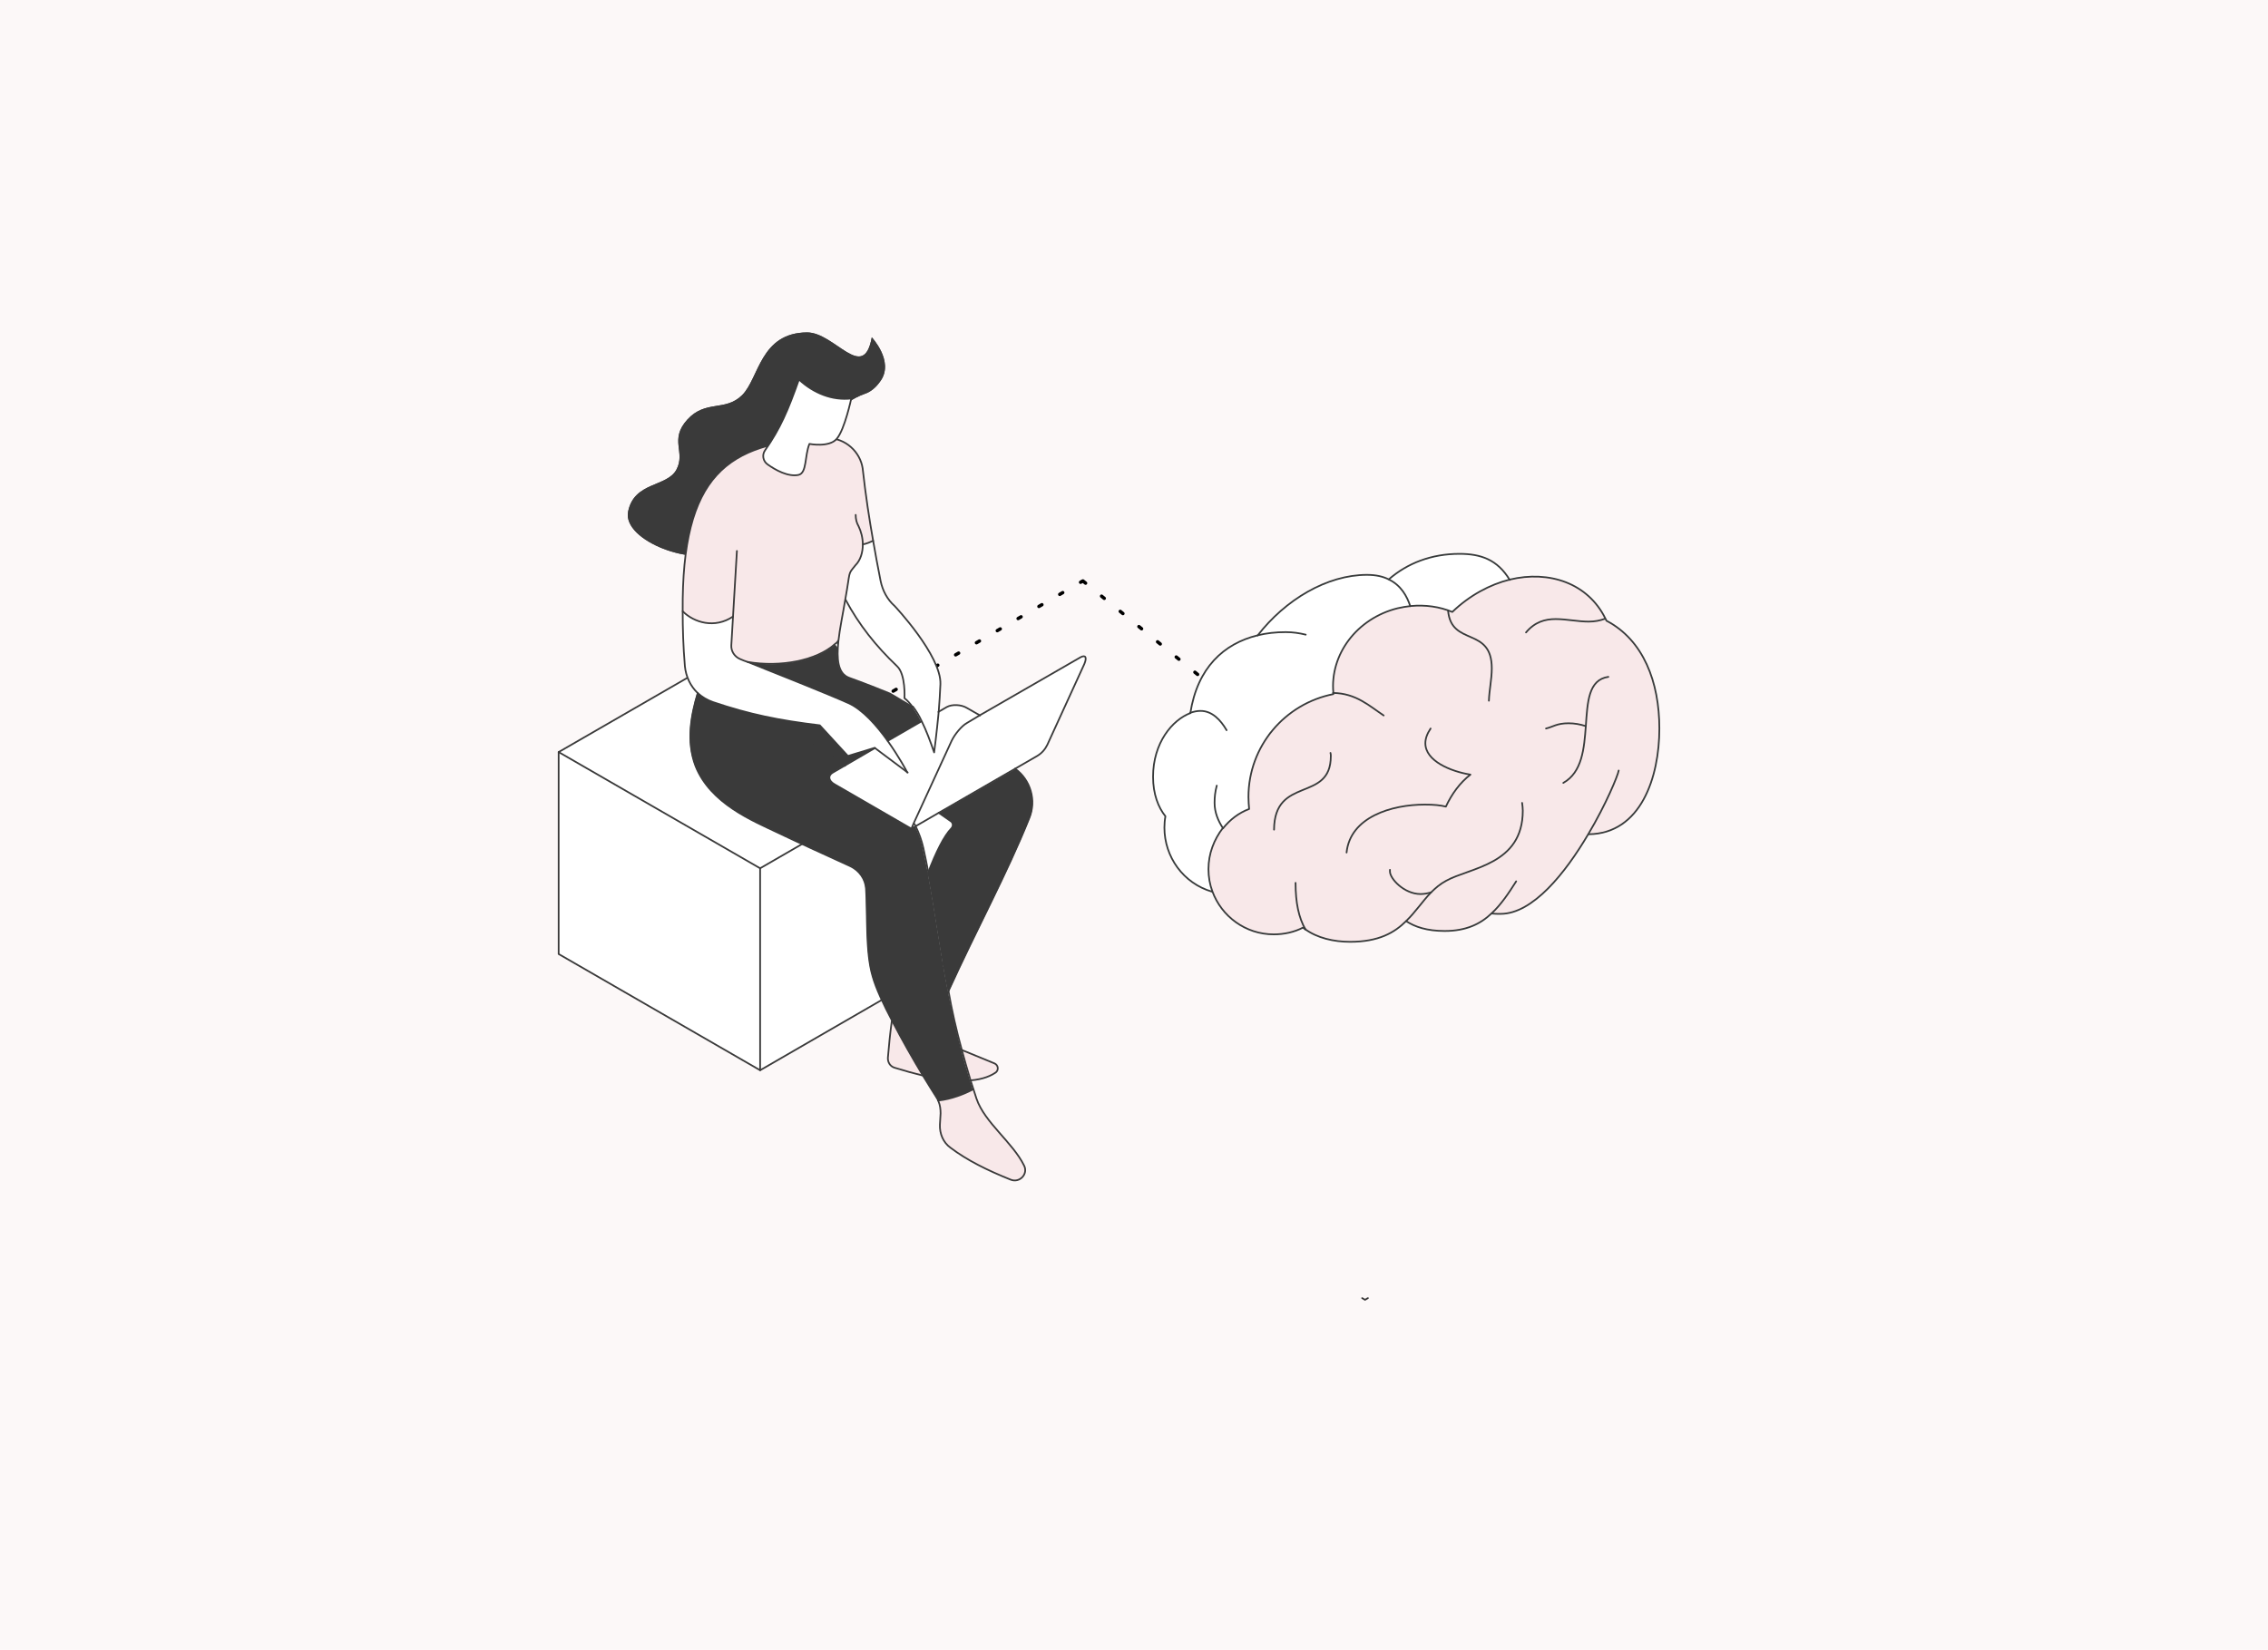 <svg xmlns="http://www.w3.org/2000/svg" xmlns:xlink="http://www.w3.org/1999/xlink" id="Calque_1" x="0px" y="0px" viewBox="0 0 1338.5 973.8" style="enable-background:new 0 0 1338.5 973.8;" xml:space="preserve"><style type="text/css">	.st0{fill:#FCF8F8;}	.st1{fill:none;stroke:#3A3A3A;stroke-linecap:round;stroke-linejoin:round;}	.st2{fill:none;stroke:#3A3A3A;stroke-linecap:round;stroke-linejoin:round;stroke-dasharray:2.03,12.182;}	.st3{fill:#D7DCE0;}	.st4{fill:#FFFFFF;}	.st5{fill:#3A3A3A;}	.st6{fill:none;stroke:#3A3A3A;stroke-linecap:round;stroke-linejoin:round;stroke-miterlimit:10;}	.st7{fill:#F8E8E9;}	.st8{fill:#262C2A;}	.st9{fill:none;stroke:#3A3A3A;stroke-width:3;stroke-linecap:round;stroke-linejoin:round;stroke-miterlimit:10;}	.st10{fill:none;stroke:#000000;stroke-width:2;stroke-linecap:round;stroke-linejoin:round;stroke-dasharray:2.03,12.182;}	.st11{fill:none;stroke:#373A3A;stroke-linecap:round;stroke-linejoin:round;stroke-miterlimit:10;}</style><rect x="-70.8" y="-23" class="st0" width="1448.2" height="1027.4"></rect><polyline class="st1" points="803.9,766.2 805.6,767.2 807.3,766.2 "></polyline><line class="st2" x1="2486.5" y1="293.8" x2="2591.8" y2="232.5"></line><g id="XMLID_73_">	<g>		<path class="st0" d="M2645.3,162.1v69c0,1.4-0.9,2.8-2.6,3.8l-27.9,16.1c-3.9,2.2-10.6,1.9-15.1-0.6l-33.5-19.3   c-2.4-1.4-3.7-3.2-3.7-4.9v-69c0,1.7,1.3,3.5,3.7,4.9l33.6,19.4c4.5,2.6,11.2,2.9,15.1,0.6l27.9-16.1   C2644.5,164.9,2645.3,163.6,2645.3,162.1z M2636.9,212v-26.2c0-1.6-1-2.4-2.2-1.7l-8.8,5.1c-1.2,0.7-2.2,2.6-2.2,4.3v26.2   c0,1.6,1,2.4,2.2,1.7l8.8-5.1C2635.9,215.6,2636.9,213.7,2636.9,212z M2599,200c0-2-1.2-4.2-2.6-5.1l-23.4-13.4   c-0.4-0.2-0.7-0.3-1.1-0.3c-0.9,0-1.6,0.9-1.6,2.3c0,2,1.2,4.2,2.7,5.1l23.3,13.5c0.4,0.2,0.7,0.3,1,0.3   C2598.3,202.4,2599,201.5,2599,200z M2599,213.3c0-2-1.2-4.2-2.6-5.1l-23.4-13.4c-0.4-0.2-0.7-0.3-1.1-0.3c-0.9,0-1.6,0.9-1.6,2.3   c0,2,1.2,4.2,2.7,5.1l23.3,13.5c0.4,0.2,0.7,0.3,1.1,0.3C2598.3,215.7,2599,214.8,2599,213.3z M2599,226.6c0-2-1.2-4.2-2.6-5.1   l-23.4-13.4c-0.4-0.2-0.7-0.3-1.1-0.3c-0.9,0-1.6,0.9-1.6,2.3c0,2,1.2,4.2,2.7,5.1l23.3,13.5c0.4,0.2,0.7,0.3,1,0.3   C2598.3,228.9,2599,228.1,2599,226.6z"></path>		<path class="st0" d="M2645.3,162.1c0,1.4-0.9,2.8-2.6,3.8l-27.9,16.2c-3.9,2.2-10.6,1.9-15.1-0.6l-33.5-19.4   c-2.4-1.4-3.7-3.2-3.7-4.9c0-1.4,0.9-2.8,2.6-3.8l27.9-16.1c3.9-2.2,10.6-1.9,15.1,0.6l33.6,19.4   C2644.1,158.6,2645.3,160.4,2645.3,162.1z M2621.5,163.1c1.2-0.7,1-1.8-0.3-2.6l-18.9-10.9c-1.3-0.8-3.3-0.9-4.5-0.2l-11.6,6.7   c-1.2,0.7-1,1.8,0.3,2.6l18.9,10.9c1.3,0.8,3.3,0.9,4.5,0.2L2621.5,163.1z"></path>		<path class="st3" d="M2636.9,185.9v26.2c0,1.6-1,3.6-2.2,4.3l-8.8,5.1c-1.2,0.7-2.2,0-2.2-1.7v-26.2c0-1.6,1-3.6,2.2-4.3l8.8-5.1   C2635.9,183.5,2636.9,184.2,2636.9,185.9z M2630.2,198c1.5-0.9,2.7-3,2.7-4.7s-1.2-2.4-2.7-1.6c-1.5,0.9-2.7,3-2.7,4.7   S2628.8,198.9,2630.2,198z"></path>		<path class="st4" d="M2633,193.3c0,1.7-1.2,3.8-2.7,4.7s-2.7,0.2-2.7-1.6c0-1.7,1.2-3.8,2.7-4.7   C2631.7,190.9,2633,191.6,2633,193.3z"></path>		<path class="st5" d="M2621.2,160.5c1.3,0.8,1.5,1.9,0.3,2.6l-11.6,6.7c-1.2,0.7-3.2,0.6-4.5-0.2l-18.9-10.9   c-1.3-0.8-1.5-1.9-0.3-2.6l11.6-6.7c1.2-0.7,3.2-0.6,4.5,0.2L2621.2,160.5z"></path>		<path class="st3" d="M2596.3,195c1.5,0.8,2.6,3.1,2.6,5.1c0,1.5-0.7,2.3-1.6,2.3c-0.3,0-0.7-0.1-1-0.3l-23.3-13.5   c-1.5-0.8-2.7-3.1-2.7-5.1c0-1.5,0.7-2.3,1.6-2.3c0.3,0,0.7,0.1,1.1,0.3L2596.3,195z"></path>		<path class="st3" d="M2596.3,208.3c1.5,0.8,2.6,3.1,2.6,5.1c0,1.5-0.7,2.3-1.6,2.3c-0.3,0-0.7-0.1-1.1-0.3l-23.2-13.5   c-1.5-0.8-2.7-3.1-2.7-5.1c0-1.5,0.7-2.3,1.6-2.3c0.3,0,0.7,0.1,1.1,0.3L2596.3,208.3z"></path>		<path class="st3" d="M2596.3,221.6c1.5,0.8,2.6,3.1,2.6,5.1c0,1.5-0.7,2.3-1.6,2.3c-0.3,0-0.7-0.1-1-0.3l-23.3-13.5   c-1.5-0.8-2.7-3.1-2.7-5.1c0-1.5,0.7-2.3,1.6-2.3c0.3,0,0.7,0.1,1.1,0.3L2596.3,221.6z"></path>	</g>	<g>		<path class="st6" d="M2645.3,162.1c0,1.4-0.9,2.8-2.6,3.8l-27.9,16.2c-3.9,2.2-10.6,1.9-15.1-0.6l-33.5-19.4   c-2.4-1.4-3.7-3.2-3.7-4.9c0-1.4,0.9-2.8,2.6-3.8l27.9-16.1c3.9-2.2,10.6-1.9,15.1,0.6l33.6,19.4   C2644.1,158.6,2645.3,160.4,2645.3,162.1z"></path>		<path class="st6" d="M2621.5,163.1l-11.6,6.7c-1.2,0.7-3.2,0.6-4.5-0.2l-18.9-10.9c-1.3-0.8-1.5-1.9-0.3-2.6l11.6-6.7   c1.2-0.7,3.2-0.6,4.5,0.2l18.9,10.9C2622.6,161.3,2622.7,162.5,2621.5,163.1z"></path>		<path class="st6" d="M2645.3,162.1v69c0,1.4-0.9,2.8-2.6,3.8l-27.9,16.1c-3.9,2.2-10.6,1.9-15.1-0.6l-33.5-19.3   c-2.4-1.4-3.7-3.2-3.7-4.9v-69"></path>		<path class="st6" d="M2596.3,202.1l-23.3-13.5c-1.5-0.8-2.7-3.1-2.7-5.1c0-1.5,0.7-2.3,1.6-2.3c0.3,0,0.7,0.1,1.1,0.3l23.3,13.5   c1.5,0.8,2.6,3.1,2.6,5.1c0,1.5-0.7,2.3-1.6,2.3C2597,202.4,2596.7,202.3,2596.3,202.1z"></path>		<path class="st6" d="M2596.3,215.3l-23.3-13.4c-1.5-0.8-2.7-3.1-2.7-5.1c0-1.5,0.7-2.3,1.6-2.3c0.3,0,0.7,0.1,1.1,0.3l23.3,13.5   c1.5,0.8,2.6,3.1,2.6,5.1c0,1.5-0.7,2.3-1.6,2.3C2597,215.7,2596.7,215.6,2596.3,215.3z"></path>		<path class="st6" d="M2596.3,228.6l-23.3-13.4c-1.5-0.8-2.7-3.1-2.7-5.1c0-1.5,0.7-2.3,1.6-2.3c0.3,0,0.7,0.1,1.1,0.3l23.3,13.5   c1.5,0.8,2.6,3.1,2.6,5.1c0,1.5-0.7,2.3-1.6,2.3C2597,228.9,2596.7,228.8,2596.3,228.6z"></path>		<path class="st6" d="M2634.6,216.3l-8.8,5.1c-1.2,0.7-2.2,0-2.2-1.7v-26.2c0-1.6,1-3.6,2.2-4.3l8.8-5.1c1.2-0.7,2.2,0,2.2,1.7V212   C2636.9,213.7,2635.9,215.6,2634.6,216.3z"></path>		<path class="st6" d="M2633,193.3c0-1.7-1.2-2.4-2.7-1.6c-1.5,0.9-2.7,3-2.7,4.7s1.2,2.4,2.7,1.6C2631.7,197.1,2633,195,2633,193.3   z"></path>	</g></g><g>	<path class="st5" d="M2603.8,291v8.7c0,0.3-0.2,0.6-0.6,0.8L2442,393.6c-0.8,0.5-2.3,0.4-3.2-0.1L2334,333  c-0.5-0.3-0.8-0.7-0.8-1.1v-8.7c0,0.4,0.3,0.8,0.8,1.1l104.8,60.5c1,0.6,2.4,0.6,3.2,0.1l161.3-93.1  C2603.6,291.6,2603.8,291.3,2603.8,291z"></path>	<path class="st4" d="M2603,289.9c0.5,0.3,0.8,0.7,0.8,1.1c0,0.3-0.2,0.6-0.6,0.8L2442,384.9c-0.8,0.5-2.3,0.4-3.2-0.1L2334,324.3  c-0.5-0.3-0.8-0.7-0.8-1.1c0-0.3,0.2-0.6,0.6-0.8l0.4-0.2c0.1,0,0.1-0.1,0.2-0.1l160.6-92.8c0.8-0.5,2.3-0.4,3.2,0.1L2603,289.9z   M2550,280.5c0.7-0.4,0.6-1.1-0.2-1.6l-7.4-4.3c-0.8-0.5-2-0.5-2.7-0.1l-24.6,14.2c-0.7,0.4-0.6,1.1,0.2,1.6l7.4,4.3  c0.8,0.5,2,0.5,2.7,0.1L2550,280.5z M2528.9,268.3c0.7-0.4,0.6-1.1-0.2-1.6l-7.4-4.3c-0.8-0.5-2-0.5-2.7-0.1l-7.8,4.5  c-0.7,0.4-0.6,1.1,0.2,1.6l7.4,4.3c0.8,0.5,2,0.5,2.7,0.1L2528.9,268.3z M2516.3,300c0.7-0.4,0.6-1.1-0.2-1.6l-7.4-4.3  c-0.8-0.5-2-0.5-2.7-0.1l-7.8,4.5c-0.7,0.4-0.6,1.1,0.2,1.6l7.4,4.3c0.8,0.5,2,0.5,2.7,0.1L2516.3,300z M2512.1,278.1  c0.7-0.4,0.6-1.1-0.2-1.6l-7.4-4.3c-0.8-0.5-2-0.5-2.7-0.1l-7.8,4.5c-0.7,0.4-0.6,1.1,0.2,1.6l7.4,4.3c0.8,0.5,2,0.5,2.7,0.1  L2512.1,278.1z M2507.9,256.2c0.7-0.4,0.6-1.1-0.2-1.6l-7.4-4.3c-0.8-0.5-2-0.5-2.7-0.1l-7.8,4.5c-0.7,0.4-0.6,1.1,0.2,1.6l7.4,4.3  c0.8,0.5,2,0.5,2.7,0.1L2507.9,256.2z M2499.4,309.7c0.7-0.4,0.6-1.1-0.2-1.6l-7.4-4.3c-0.8-0.5-2-0.5-2.7-0.1l-7.8,4.5  c-0.7,0.4-0.6,1.1,0.2,1.6l7.4,4.3c0.8,0.5,2,0.5,2.7,0.1L2499.4,309.7z M2495.2,287.8c0.7-0.4,0.6-1.1-0.2-1.6l-7.4-4.3  c-0.8-0.5-2-0.5-2.7-0.1l-7.8,4.5c-0.7,0.4-0.6,1.1,0.2,1.6l7.4,4.3c0.8,0.5,2,0.5,2.7,0.1L2495.2,287.8z M2491,265.9  c0.7-0.4,0.6-1.1-0.2-1.6l-7.4-4.3c-0.8-0.5-2-0.5-2.7-0.1l-7.8,4.5c-0.7,0.4-0.6,1.1,0.2,1.6l7.4,4.3c0.8,0.5,2,0.5,2.7,0.1  L2491,265.9z M2482.6,319.4c0.7-0.4,0.6-1.1-0.2-1.6l-7.4-4.3c-0.8-0.5-2-0.5-2.7-0.1l-7.8,4.5c-0.7,0.4-0.6,1.1,0.2,1.6l7.4,4.3  c0.8,0.5,2,0.5,2.7,0.1L2482.6,319.4z M2478.4,297.5c0.7-0.4,0.6-1.1-0.2-1.6l-7.4-4.3c-0.8-0.5-2-0.5-2.7-0.1l-7.8,4.5  c-0.7,0.4-0.6,1.1,0.2,1.6l7.4,4.3c0.8,0.5,2,0.5,2.7,0.1L2478.4,297.5z M2474.2,275.7c0.7-0.4,0.6-1.1-0.2-1.6l-7.4-4.3  c-0.8-0.5-2-0.5-2.7-0.1l-7.8,4.5c-0.7,0.4-0.6,1.1,0.2,1.6l7.4,4.3c0.8,0.5,2,0.5,2.7,0.1L2474.2,275.7z M2465.7,329.2  c0.7-0.4,0.6-1.1-0.2-1.6l-7.4-4.3c-0.8-0.5-2-0.5-2.7-0.1l-7.8,4.5c-0.7,0.4-0.6,1.1,0.2,1.6l7.4,4.3c0.8,0.5,2,0.5,2.7,0.1  L2465.7,329.2z M2461.5,307.3c0.7-0.4,0.6-1.1-0.2-1.6l-7.4-4.3c-0.8-0.5-2-0.5-2.7-0.1l-7.8,4.5c-0.7,0.4-0.6,1.1,0.2,1.6l7.4,4.3  c0.8,0.5,2,0.5,2.7,0.1L2461.5,307.3z M2457.3,285.4c0.7-0.4,0.6-1.1-0.2-1.6l-7.4-4.3c-0.8-0.5-2-0.5-2.7-0.1l-7.8,4.5  c-0.7,0.4-0.6,1.1,0.2,1.6l7.4,4.3c0.8,0.5,2,0.5,2.7,0.1L2457.3,285.4z M2448.7,339c0.7-0.4,0.6-1.1-0.2-1.6l-7.4-4.3  c-0.8-0.5-2-0.5-2.7-0.1l-24.5,14.2c-0.7,0.4-0.6,1.1,0.2,1.6l7.4,4.3c0.8,0.5,2,0.5,2.7,0.1L2448.7,339z M2444.6,317  c0.7-0.4,0.6-1.1-0.2-1.6l-7.4-4.3c-0.8-0.5-2-0.5-2.7-0.1l-7.8,4.5c-0.7,0.4-0.6,1.1,0.2,1.6l7.4,4.3c0.8,0.5,2,0.5,2.7,0.1  L2444.6,317z M2440.4,295.1c0.7-0.4,0.6-1.1-0.2-1.6l-7.4-4.3c-0.8-0.5-2-0.5-2.7-0.1l-7.8,4.5c-0.7,0.4-0.6,1.1,0.2,1.6l7.4,4.3  c0.8,0.5,2,0.5,2.7,0.1L2440.4,295.1z M2427.8,326.7c0.7-0.4,0.6-1.1-0.2-1.6l-7.4-4.3c-0.8-0.5-2-0.5-2.7-0.1l-7.8,4.5  c-0.7,0.4-0.6,1.1,0.2,1.6l7.4,4.3c0.8,0.5,2,0.5,2.7,0.1L2427.8,326.7z M2423.6,304.9c0.7-0.4,0.6-1.1-0.2-1.6l-7.4-4.3  c-0.8-0.5-2-0.5-2.7-0.1l-7.8,4.5c-0.7,0.4-0.6,1.1,0.2,1.6l7.4,4.3c0.8,0.5,2,0.5,2.7,0.1L2423.6,304.9z M2410.9,336.5  c0.7-0.4,0.6-1.1-0.2-1.6l-7.4-4.3c-0.8-0.5-2-0.5-2.7-0.1l-7.8,4.5c-0.7,0.4-0.6,1.1,0.2,1.6l7.4,4.3c0.8,0.5,2,0.5,2.7,0.1  L2410.9,336.5z M2406.7,314.6c0.7-0.4,0.6-1.1-0.2-1.6l-7.4-4.3c-0.8-0.5-2-0.5-2.7-0.1l-7.8,4.5c-0.7,0.4-0.6,1.1,0.2,1.6l7.4,4.3  c0.8,0.5,2,0.5,2.7,0.1L2406.7,314.6z M2389.9,324.3c0.7-0.4,0.6-1.1-0.2-1.6l-7.4-4.3c-0.8-0.5-2-0.5-2.7-0.1l-7.8,4.5  c-0.7,0.4-0.6,1.1,0.2,1.6l7.4,4.3c0.8,0.5,2,0.5,2.7,0.1L2389.9,324.3z"></path>	<path class="st5" d="M2549.8,278.9c0.8,0.5,0.9,1.2,0.2,1.6l-24.6,14.2c-0.7,0.4-1.9,0.3-2.7-0.1l-7.4-4.3  c-0.8-0.5-0.9-1.2-0.2-1.6l24.6-14.2c0.7-0.4,1.9-0.4,2.7,0.1L2549.8,278.9z"></path>	<path class="st4" d="M2528.8,266.8c0.8,0.5,0.9,1.2,0.2,1.6l-7.8,4.5c-0.7,0.4-1.9,0.4-2.7-0.1l-7.4-4.3c-0.8-0.5-0.9-1.2-0.2-1.6  l7.8-4.5c0.7-0.4,1.9-0.4,2.7,0.1L2528.8,266.8z"></path>	<path class="st4" d="M2516.1,298.4c0.8,0.5,0.9,1.2,0.2,1.6l-7.8,4.5c-0.7,0.4-1.9,0.4-2.7-0.1l-7.4-4.3c-0.8-0.5-0.9-1.2-0.2-1.6  l7.8-4.5c0.7-0.4,1.9-0.4,2.7,0.1L2516.1,298.4z"></path>	<path class="st4" d="M2511.9,276.5c0.8,0.5,0.9,1.2,0.2,1.6l-7.8,4.5c-0.7,0.4-1.9,0.4-2.7-0.1l-7.4-4.3c-0.8-0.5-0.9-1.2-0.2-1.6  l7.8-4.5c0.7-0.4,1.9-0.4,2.7,0.1L2511.9,276.5z"></path>	<path class="st4" d="M2507.7,254.6c0.8,0.5,0.9,1.2,0.2,1.6l-7.8,4.5c-0.7,0.4-1.9,0.4-2.7-0.1l-7.4-4.3c-0.8-0.5-0.9-1.2-0.2-1.6  l7.8-4.5c0.7-0.4,1.9-0.4,2.7,0.1L2507.7,254.6z"></path>	<path class="st4" d="M2499.2,308.1c0.8,0.5,0.9,1.2,0.2,1.6l-7.8,4.5c-0.7,0.4-1.9,0.3-2.7-0.1l-7.4-4.3c-0.8-0.5-0.9-1.2-0.2-1.6  l7.8-4.5c0.7-0.4,1.9-0.4,2.7,0.1L2499.2,308.1z"></path>	<path class="st4" d="M2337.8,277.2c6.4,0,11.5,7.2,17.4,7.2c19.2,0,10.2-47.5,29.1-47.5c8.5,0,12.3,12.4,20.5,12.4  c6.9,0,5.9-11.8,13.4-11.8c2.6,0,5.4,1.4,8.6,1.4c22.1,0,11.5-49.9,29-49.9c5.8,0,11.6,7.2,17.3,7.2c9.4,0,8.6-10,14.1-21.2  l-11-59.1c-0.2-0.9-1-1.2-1.8-0.7L2313,208.3c-0.8,0.5-1.4,1.6-1.2,2.4l14.3,76.8C2329.4,281.6,2333.3,277.2,2337.8,277.2z"></path>	<path class="st0" d="M2496.8,226.5l-9.6-51.5c-5.5,11.2-4.7,21.2-14.1,21.2c-5.7,0-11.5-7.2-17.3-7.2c-17.5,0-6.9,49.9-29,49.9  c-3.2,0-6-1.4-8.6-1.4c-7.4,0-6.5,11.8-13.4,11.8c-8.2,0-12-12.4-20.5-12.4c-18.9,0-9.9,47.5-29.1,47.5c-5.9,0-11-7.2-17.4-7.2  c-4.5,0-8.4,4.3-11.7,10.3l6.3,33.8c0.2,0.8,0.8,1.1,1.6,0.8c0.1,0,0.1-0.1,0.2-0.1l161.3-93.1  C2496.4,228.4,2496.9,227.3,2496.8,226.5z"></path>	<path class="st4" d="M2495,286.2c0.8,0.5,0.9,1.2,0.2,1.6l-7.8,4.5c-0.7,0.4-1.9,0.4-2.7-0.1l-7.4-4.3c-0.8-0.5-0.9-1.2-0.2-1.6  l7.8-4.5c0.7-0.4,1.9-0.4,2.7,0.1L2495,286.2z"></path>	<path class="st4" d="M2490.8,264.4c0.8,0.5,0.9,1.2,0.2,1.6l-7.8,4.5c-0.7,0.4-1.9,0.4-2.7-0.1l-7.4-4.3c-0.8-0.5-0.9-1.2-0.2-1.6  l7.8-4.5c0.7-0.4,1.9-0.4,2.7,0.1L2490.8,264.4z"></path>	<path class="st4" d="M2482.4,317.9c0.8,0.5,0.9,1.2,0.2,1.6l-7.8,4.5c-0.7,0.4-1.9,0.4-2.7-0.1l-7.4-4.3c-0.8-0.5-0.9-1.2-0.2-1.6  l7.8-4.5c0.7-0.4,1.9-0.4,2.7,0.1L2482.4,317.9z"></path>	<path class="st4" d="M2478.2,296c0.8,0.5,0.9,1.2,0.2,1.6l-7.8,4.5c-0.7,0.4-1.9,0.4-2.7-0.1l-7.4-4.3c-0.8-0.5-0.9-1.2-0.2-1.6  l7.8-4.5c0.7-0.4,1.9-0.3,2.7,0.1L2478.2,296z"></path>	<path class="st4" d="M2474,274.1c0.8,0.5,0.9,1.2,0.2,1.6l-7.8,4.5c-0.7,0.4-1.9,0.4-2.7-0.1l-7.4-4.3c-0.8-0.5-0.9-1.2-0.2-1.6  l7.8-4.5c0.7-0.4,1.9-0.4,2.7,0.1L2474,274.1z"></path>	<path class="st4" d="M2465.5,327.6c0.8,0.5,0.9,1.2,0.2,1.6l-7.8,4.5c-0.7,0.4-1.9,0.3-2.7-0.1l-7.4-4.3c-0.8-0.5-0.9-1.2-0.2-1.6  l7.8-4.5c0.7-0.4,1.9-0.4,2.7,0.1L2465.5,327.6z"></path>	<path class="st4" d="M2461.3,305.7c0.8,0.5,0.9,1.2,0.2,1.6l-7.8,4.5c-0.7,0.4-1.9,0.4-2.7-0.1l-7.4-4.3c-0.8-0.5-0.9-1.2-0.2-1.6  l7.8-4.5c0.7-0.4,1.9-0.4,2.7,0.1L2461.3,305.7z"></path>	<path class="st4" d="M2457.1,283.8c0.8,0.5,0.9,1.2,0.2,1.6l-7.8,4.5c-0.7,0.4-1.9,0.4-2.7-0.1l-7.4-4.3c-0.8-0.5-0.9-1.2-0.2-1.6  l7.8-4.5c0.7-0.4,1.9-0.4,2.7,0.1L2457.1,283.8z"></path>	<path class="st5" d="M2448.5,337.4c0.8,0.5,0.9,1.2,0.2,1.6l-24.5,14.1c-0.7,0.4-1.9,0.4-2.7-0.1l-7.4-4.3  c-0.8-0.5-0.9-1.2-0.2-1.6l24.5-14.2c0.7-0.4,1.9-0.3,2.7,0.1L2448.5,337.4z"></path>	<path class="st4" d="M2444.4,315.5c0.8,0.5,0.9,1.2,0.2,1.6l-7.8,4.5c-0.7,0.4-1.9,0.4-2.7-0.1l-7.4-4.3c-0.8-0.5-0.9-1.2-0.2-1.6  l7.8-4.5c0.7-0.4,1.9-0.3,2.7,0.1L2444.4,315.5z"></path>	<path class="st4" d="M2440.3,293.6c0.8,0.5,0.9,1.2,0.2,1.6l-7.8,4.5c-0.7,0.4-1.9,0.4-2.7-0.1l-7.4-4.3c-0.8-0.5-0.9-1.2-0.2-1.6  l7.8-4.5c0.7-0.4,1.9-0.4,2.7,0.1L2440.3,293.6z"></path>	<path class="st4" d="M2427.6,325.2c0.8,0.5,0.9,1.2,0.2,1.6l-7.8,4.5c-0.7,0.4-1.9,0.3-2.7-0.1l-7.4-4.3c-0.8-0.5-0.9-1.2-0.2-1.6  l7.8-4.5c0.7-0.4,1.9-0.4,2.7,0.1L2427.6,325.2z"></path>	<path class="st4" d="M2423.4,303.3c0.8,0.5,0.9,1.2,0.2,1.6l-7.8,4.5c-0.7,0.4-1.9,0.4-2.7-0.1l-7.4-4.3c-0.8-0.5-0.9-1.2-0.2-1.6  l7.8-4.5c0.7-0.4,1.9-0.4,2.7,0.1L2423.4,303.3z"></path>	<path class="st4" d="M2410.7,334.9c0.8,0.5,0.9,1.2,0.2,1.6l-7.8,4.5c-0.7,0.4-1.9,0.3-2.7-0.1l-7.4-4.3c-0.8-0.5-0.9-1.2-0.2-1.6  l7.8-4.5c0.7-0.4,1.9-0.3,2.7,0.1L2410.7,334.9z"></path>	<path class="st4" d="M2406.5,313c0.8,0.5,0.9,1.2,0.2,1.6l-7.8,4.5c-0.7,0.4-1.9,0.4-2.7-0.1l-7.4-4.3c-0.8-0.5-0.9-1.2-0.2-1.6  l7.8-4.5c0.7-0.4,1.9-0.4,2.7,0.1L2406.5,313z"></path>	<path class="st4" d="M2389.7,322.8c0.8,0.5,0.9,1.2,0.2,1.6l-7.8,4.5c-0.7,0.4-1.9,0.4-2.7-0.1l-7.4-4.3c-0.8-0.5-0.9-1.2-0.2-1.6  l7.8-4.5c0.7-0.4,1.9-0.4,2.7,0.1L2389.7,322.8z"></path></g><g>	<path class="st6" d="M2334.1,322.1l-0.4,0.2c-0.4,0.2-0.6,0.5-0.6,0.8c0,0.4,0.3,0.8,0.8,1.1l104.8,60.5c1,0.6,2.4,0.6,3.2,0.1  l161.3-93.1c0.4-0.2,0.6-0.5,0.6-0.8c0-0.4-0.3-0.8-0.8-1.1l-104.8-60.5c-1-0.6-2.4-0.6-3.2-0.1l-95.4,55.1"></path>	<path class="st6" d="M2334.1,322.1c0.1,0,0.1-0.1,0.2-0.1l161.3-93.1c0.8-0.5,1.4-1.6,1.2-2.4l-20.7-110.6c-0.2-0.9-1-1.2-1.8-0.7  L2313,208.3c-0.8,0.5-1.4,1.6-1.2,2.4l20.7,110.6C2332.6,322.1,2333.3,322.5,2334.1,322.1z"></path>	<path class="st6" d="M2525.4,294.7l24.6-14.2c0.7-0.4,0.6-1.1-0.2-1.6l-7.4-4.3c-0.8-0.5-2-0.5-2.7-0.1l-24.6,14.2  c-0.7,0.4-0.6,1.1,0.2,1.6l7.4,4.3C2523.5,295.1,2524.7,295.1,2525.4,294.7z"></path>	<path class="st6" d="M2508.5,304.5l7.8-4.5c0.7-0.4,0.6-1.1-0.2-1.6l-7.4-4.3c-0.8-0.5-2-0.5-2.7-0.1l-7.8,4.5  c-0.7,0.4-0.6,1.1,0.2,1.6l7.4,4.3C2506.6,304.8,2507.8,304.9,2508.5,304.5z"></path>	<path class="st6" d="M2491.6,314.2l7.8-4.5c0.7-0.4,0.6-1.1-0.2-1.6l-7.4-4.3c-0.8-0.5-2-0.5-2.7-0.1l-7.8,4.5  c-0.7,0.4-0.6,1.1,0.2,1.6l7.4,4.3C2489.7,314.6,2490.9,314.6,2491.6,314.2z"></path>	<path class="st6" d="M2474.7,323.9l7.8-4.5c0.7-0.4,0.6-1.1-0.2-1.6l-7.4-4.3c-0.8-0.5-2-0.5-2.7-0.1l-7.8,4.5  c-0.7,0.4-0.6,1.1,0.2,1.6l7.4,4.3C2472.8,324.3,2474,324.3,2474.7,323.9z"></path>	<path class="st6" d="M2457.9,333.7l7.8-4.5c0.7-0.4,0.6-1.1-0.2-1.6l-7.4-4.3c-0.8-0.5-2-0.5-2.7-0.1l-7.8,4.5  c-0.7,0.4-0.6,1.1,0.2,1.6l7.4,4.3C2456,334,2457.2,334.1,2457.9,333.7z"></path>	<path class="st6" d="M2424.2,353.1l24.6-14.2c0.7-0.4,0.6-1.1-0.2-1.6l-7.4-4.3c-0.8-0.5-2-0.5-2.7-0.1l-24.5,14.2  c-0.7,0.4-0.6,1.1,0.2,1.6l7.4,4.3C2422.2,353.5,2423.5,353.5,2424.2,353.1z"></path>	<path class="st6" d="M2521.1,272.8l7.8-4.5c0.7-0.4,0.6-1.1-0.2-1.6l-7.4-4.3c-0.8-0.5-2-0.5-2.7-0.1l-7.8,4.5  c-0.7,0.4-0.6,1.1,0.2,1.6l7.4,4.3C2519.2,273.2,2520.4,273.3,2521.1,272.8z"></path>	<path class="st6" d="M2504.3,282.6l7.8-4.5c0.7-0.4,0.6-1.1-0.2-1.6l-7.4-4.3c-0.8-0.5-2-0.5-2.7-0.1l-7.8,4.5  c-0.7,0.4-0.6,1.1,0.2,1.6l7.4,4.3C2502.4,282.9,2503.6,283,2504.3,282.6z"></path>	<path class="st6" d="M2487.4,292.3l7.8-4.5c0.7-0.4,0.6-1.1-0.2-1.6l-7.4-4.3c-0.8-0.5-2-0.5-2.7-0.1l-7.8,4.5  c-0.7,0.4-0.6,1.1,0.2,1.6l7.4,4.3C2485.5,292.7,2486.7,292.7,2487.4,292.3z"></path>	<path class="st6" d="M2470.5,302.1l7.8-4.5c0.7-0.4,0.6-1.1-0.2-1.6l-7.4-4.3c-0.8-0.5-2-0.5-2.7-0.1l-7.8,4.5  c-0.7,0.4-0.6,1.1,0.2,1.6l7.4,4.3C2468.6,302.4,2469.9,302.5,2470.5,302.1z"></path>	<path class="st6" d="M2453.7,311.8l7.8-4.5c0.7-0.4,0.6-1.1-0.2-1.6l-7.4-4.3c-0.8-0.5-2-0.5-2.7-0.1l-7.8,4.5  c-0.7,0.4-0.6,1.1,0.2,1.6l7.4,4.3C2451.8,312.1,2453,312.2,2453.7,311.8z"></path>	<path class="st6" d="M2436.8,321.5l7.8-4.5c0.7-0.4,0.6-1.1-0.2-1.6l-7.4-4.3c-0.8-0.5-2-0.5-2.7-0.1l-7.8,4.5  c-0.7,0.4-0.6,1.1,0.2,1.6l7.4,4.3C2434.9,321.9,2436.1,321.9,2436.8,321.5z"></path>	<path class="st6" d="M2420,331.3l7.8-4.5c0.7-0.4,0.6-1.1-0.2-1.6l-7.4-4.3c-0.8-0.5-2-0.5-2.7-0.1l-7.8,4.5  c-0.7,0.4-0.6,1.1,0.2,1.6l7.4,4.3C2418.1,331.6,2419.3,331.7,2420,331.3z"></path>	<path class="st6" d="M2403.1,341l7.8-4.5c0.7-0.4,0.6-1.1-0.2-1.6l-7.4-4.3c-0.8-0.5-2-0.5-2.7-0.1l-7.8,4.5  c-0.7,0.4-0.6,1.1,0.2,1.6l7.4,4.3C2401.2,341.3,2402.4,341.4,2403.1,341z"></path>	<path class="st6" d="M2500.1,260.7l7.8-4.5c0.7-0.4,0.6-1.1-0.2-1.6l-7.4-4.3c-0.8-0.5-2-0.5-2.7-0.1l-7.8,4.5  c-0.7,0.4-0.6,1.1,0.2,1.6l7.4,4.3C2498.2,261,2499.4,261.1,2500.1,260.7z"></path>	<path class="st6" d="M2483.2,270.4l7.8-4.5c0.7-0.4,0.6-1.1-0.2-1.6l-7.4-4.3c-0.8-0.5-2-0.5-2.7-0.1l-7.8,4.5  c-0.7,0.4-0.6,1.1,0.2,1.6l7.4,4.3C2481.3,270.8,2482.5,270.8,2483.2,270.4z"></path>	<path class="st6" d="M2466.4,280.2l7.8-4.5c0.7-0.4,0.6-1.1-0.2-1.6l-7.4-4.3c-0.8-0.5-2-0.5-2.7-0.1l-7.8,4.5  c-0.7,0.4-0.6,1.1,0.2,1.6l7.4,4.3C2464.5,280.5,2465.7,280.6,2466.4,280.2z"></path>	<path class="st6" d="M2449.5,289.9l7.8-4.5c0.7-0.4,0.6-1.1-0.2-1.6l-7.4-4.3c-0.8-0.5-2-0.5-2.7-0.1l-7.8,4.5  c-0.7,0.4-0.6,1.1,0.2,1.6l7.4,4.3C2447.6,290.3,2448.8,290.3,2449.5,289.9z"></path>	<path class="st6" d="M2432.6,299.6l7.8-4.5c0.7-0.4,0.6-1.1-0.2-1.6l-7.4-4.3c-0.8-0.5-2-0.5-2.7-0.1l-7.8,4.5  c-0.7,0.4-0.6,1.1,0.2,1.6l7.4,4.3C2430.7,300,2431.9,300,2432.6,299.6z"></path>	<path class="st6" d="M2415.8,309.4l7.8-4.5c0.7-0.4,0.6-1.1-0.2-1.6l-7.4-4.3c-0.8-0.5-2-0.5-2.7-0.1l-7.8,4.5  c-0.7,0.4-0.6,1.1,0.2,1.6l7.4,4.3C2413.9,309.7,2415.1,309.8,2415.8,309.4z"></path>	<path class="st6" d="M2398.9,319.1l7.8-4.5c0.7-0.4,0.6-1.1-0.2-1.6l-7.4-4.3c-0.8-0.5-2-0.5-2.7-0.1l-7.8,4.5  c-0.7,0.4-0.6,1.1,0.2,1.6l7.4,4.3C2397,319.5,2398.2,319.5,2398.9,319.1z"></path>	<path class="st6" d="M2382.1,328.8l7.8-4.5c0.7-0.4,0.6-1.1-0.2-1.6l-7.4-4.3c-0.8-0.5-2-0.5-2.7-0.1l-7.8,4.5  c-0.7,0.4-0.6,1.1,0.2,1.6l7.4,4.3C2380.1,329.2,2381.4,329.2,2382.1,328.8z"></path>	<path class="st6" d="M2603.8,291v8.7c0,0.3-0.2,0.6-0.6,0.8L2442,393.6c-0.8,0.5-2.3,0.4-3.2-0.1L2334,333  c-0.5-0.3-0.8-0.7-0.8-1.1v-8.7"></path>	<path class="st6" d="M2326.2,287.5c3.2-5.9,7.2-10.3,11.7-10.3c6.4,0,11.5,7.2,17.4,7.2c19.2,0,10.2-47.5,29.1-47.5  c8.5,0,12.3,12.4,20.5,12.4c6.9,0,5.9-11.8,13.4-11.8c2.6,0,5.4,1.4,8.6,1.4c22.1,0,11.5-49.9,29-49.9c5.8,0,11.6,7.2,17.3,7.2  c9.4,0,8.6-10,14.1-21.2"></path></g><g id="XMLID_42_">	<g>		<path class="st7" d="M2438.7,5.2l-1.8,36.2c-0.9,17.9-9.9,38.7-23.6,53.9c-1.7,1.9-3.5,3.8-5.2,5.6c-5.8,5.9-12.2,9.5-18,10.4   c-1.8,0.3-3.5,0.4-5.2,0.5c-4.4,0.2-8.3-0.7-11.6-2.7l-0.3-0.2c-6.8-4.1-11.1-12.5-11.6-23.8l-1.8-34.2   c8.4-4.9,15.2-16.7,15.2-26.4l48.7-28.1C2423.5,6.1,2430.3,10,2438.7,5.2z M2399.1,81.8c12.1-7,21.9-24,21.9-37.9   c0-14-9.8-19.6-21.9-12.6c-12.1,7-21.9,24-21.9,37.9C2377.3,83.1,2387.1,88.8,2399.1,81.8z"></path>		<path class="st5" d="M2428.4-1.2l10.3,6.3c-8.4,4.9-15.2,0.9-15.2-8.8l0.1-0.2L2428.4-1.2z"></path>		<polygon class="st5" points="2423.6,-3.8 2423.5,-3.6 2374.8,24.5 2364.5,18.6 2413.2,-9.6   "></polygon>		<path class="st4" d="M2421,43.9c0,14-9.8,30.9-21.9,37.9c-12.1,7-21.9,1.3-21.9-12.6c0-14,9.8-30.9,21.9-37.9S2421,30,2421,43.9z    M2401.2,62.6l12.5-21.7l-3.6-2.1l-12.5,21.7l-8.3-4.8l-3.6,6.2l11.9,6.9L2401.2,62.6z"></path>		<polygon class="st8" points="2413.7,40.9 2397.6,68.8 2385.7,61.9 2389.3,55.7 2397.6,60.5 2410.1,38.9   "></polygon>		<path class="st5" d="M2364.5,18.6l10.3,5.9c0,9.7-6.8,21.5-15.2,26.4l-10.3-5.9C2357.7,40.1,2364.5,28.3,2364.5,18.6z"></path>		<path class="st5" d="M2373,108.9l-10-5.8c-7-4.1-11.4-12.5-12-24l-1.8-34.2l10.3,5.9l1.8,34.2   C2361.9,96.4,2366.1,104.8,2373,108.9z"></path>	</g>	<g>		<path class="st9" d="M2373,108.9c-6.8-4.1-11.1-12.5-11.6-23.8l-1.8-34.2c8.4-4.9,15.2-16.7,15.2-26.4l48.7-28.1   c0,9.7,6.8,13.7,15.2,8.8l-1.8,36.2c-0.9,17.9-9.9,38.7-23.6,53.9c-1.7,1.9-3.5,3.8-5.2,5.6c-5.8,5.9-12.2,9.5-18,10.4   c-1.8,0.3-3.5,0.4-5.2,0.5c-4.4,0.2-8.3-0.7-11.6-2.7"></path>		<path class="st9" d="M2421,43.9c0-14-9.8-19.6-21.9-12.6c-12.1,7-21.9,24-21.9,37.9c0,14,9.8,19.6,21.9,12.6S2421,57.9,2421,43.9z   "></path>		<polygon class="st9" points="2413.7,40.9 2410.1,38.9 2397.6,60.5 2389.3,55.7 2385.7,61.9 2397.6,68.8   "></polygon>		<path class="st9" d="M2438.7,5.2l-10.3-6.3l-15.2-8.4l-48.7,28.1c0,9.7-6.8,21.5-15.2,26.4l1.8,34.2c0.6,11.5,5,19.9,12,24   l10.3,5.9"></path>		<line class="st9" x1="2364.5" y1="18.6" x2="2374.8" y2="24.5"></line>		<line class="st9" x1="2349.3" y1="45" x2="2359.5" y2="50.9"></line>	</g></g><path class="st7" d="M1003.9,404.7"></path><g>	<line class="st10" x1="441.1" y1="457.9" x2="638.7" y2="343.1"></line>	<line class="st10" x1="639.1" y1="342.9" x2="814.3" y2="485.7"></line>	<g>		<g id="XMLID_51_">			<g>				<polygon class="st4" points="567.3,443.9 567.3,563.1 448.6,631.7 448.6,512.5     "></polygon>				<polygon class="st4" points="567.3,443.9 448.6,512.5 329.7,443.9 448.6,375.3     "></polygon>				<polygon class="st4" points="448.6,512.5 448.6,631.7 329.7,563.1 329.7,443.9     "></polygon>			</g>			<g>				<polygon class="st6" points="329.7,443.9 448.6,375.3 567.3,443.9 448.6,512.5     "></polygon>				<polyline class="st6" points="567.3,443.9 567.3,563.1 448.6,631.7 329.7,563.1 329.7,443.9     "></polyline>				<line class="st6" x1="448.6" y1="512.5" x2="448.6" y2="631.7"></line>			</g>		</g>		<g>			<path class="st5" d="M424.3,324.6c-12.7,10.6-57.2-5-53.6-22.7s22.9-14.3,28.5-24.7c5.6-10.4-4.4-17.5,6.4-29.5    c10.8-11.9,22.4-4.6,32.4-14.5c10-10,10.6-36.8,38.3-37c16.4,0,33.3,29.9,38.2,2.9c0,0,13.1,13.9,5.4,25.4    c-3.1,4.6-6.4,6.9-9.4,7.9c-7.5,2.7-14.1,7.3-19.3,13.3L424.3,324.6z"></path>			<path class="st5" d="M424.3,324.6c-12.7,10.6-57.2-5-53.6-22.7s22.9-14.3,28.5-24.7c5.6-10.4-4.4-17.5,6.4-29.5    c10.8-11.9,22.4-4.6,32.4-14.5c10-10,10.6-36.8,38.3-37c16.4,0,33.3,29.9,38.2,2.9c0,0,13.1,13.9,5.4,25.4    c-3.1,4.6-6.4,6.9-9.4,7.9c-7.5,2.7-14.1,7.3-19.3,13.3L424.3,324.6z"></path>			<g id="XMLID_50_">				<g>					<path class="st7" d="M432.6,363.9c-10.6,7.1-22.7,3.7-29.7-3.1c-0.6-80.7,26.2-99.6,83.8-102.3c0.4,0,0.8,0,1.2,0      c11.4,0,19.8,8.5,21.2,17.9c1.9,17,3.9,29.7,6.2,42.8c-1.7,1-3.9,1.5-6,2.1c0,4.6-1.3,9.2-4.4,12.3c-4.6,6-2.7,2.3-6,20.4      c-1.3,8.1-3.3,16.8-4,24.3l0,0c-0.2,0.4-0.6,0.8-0.8,1c-0.2,0.4-0.6,0.6-1,0.8c-11,9.8-32.2,13.7-51.6,10.6l0,0      c-1.7-0.8-3.3-1.3-4.4-1.7c-3.3-1.3-5.4-4.6-5.2-8.1L432.6,363.9z"></path>					<path class="st4" d="M528,357.9c0,0,27.6,29.3,27,46.1c-0.2,5-0.6,10.8-1,16.2c-1.2,12.7-2.7,24.1-2.7,24.1      c-2.3-6.6-4.6-12.9-7.3-18.3c-1.5-3.3-3.3-6.2-5.2-8.7c-1.5-2.1-3.1-3.9-5-5.4c0,0,0.8-14.1-4.4-18.9      c-12.5-11.9-22.5-24.5-30.3-39.1c3.3-18.1,1.3-14.5,6-20.4c3.1-3.1,4.4-7.7,4.4-12.3c2.1-0.4,4-1.2,6-2.1      c1.3,7.5,2.7,15.2,4.4,23.7C520.6,348.9,523.7,354.1,528,357.9z"></path>					<path class="st7" d="M604.3,688c2.5,5-2.7,10.4-7.9,8.3c-14.3-5.6-26-11.6-35.6-18.9c-4.2-3.1-6.4-8.3-6.2-13.5l0.4-6.7      c0.2-2.5-0.4-5-1.3-7.3c7.9-0.8,15.8-4,20.6-6.6c0.6,1.7,1.2,3.5,1.7,5.2C580.7,662.6,597.5,674.1,604.3,688z"></path>					<path class="st7" d="M587.1,627.7c2.1,1,2.5,3.7,0.8,5.2c-2.7,1.9-7.3,4.2-15.2,4.8c-1.9-6.4-3.7-12.3-5.2-18.1L587.1,627.7z"></path>					<path class="st7" d="M526.4,602.6c5.8,11.2,12.5,22.9,18.1,32.2c-5-1.2-10.4-2.7-16.6-4.6c-2.5-0.8-4-3.1-3.9-5.8      C524.7,617.3,525.4,610,526.4,602.6z"></path>					<path class="st5" d="M494.6,378.4c-1.2,10.6-0.4,19.1,6.2,21.6c12.1,4.4,21.8,8.5,24.3,9.4l13.3,7.9c1.9,2.5,3.7,5.4,5.2,8.7      l-19.7,11.4c-6.4-9.1-14.8-18.5-23.1-22.2c-12.7-5.6-43.5-17.9-59.5-24.3c19.5,3.3,40.8-0.8,51.6-10.6c0.4,0.6,1,1.3,1.3,1.9      c-0.2-1-0.4-1.7-0.6-2.7C494.2,379.1,494.4,378.7,494.6,378.4z"></path>					<path class="st5" d="M547.6,515.5c4.8-12.7,9.6-22.2,13.9-26.6c1.2-1.3,1-3.3-0.4-4.2l-6.9-4.8l45.1-26      c9.1,6.6,12.7,18.7,8.3,29.3c-13.1,32.6-30.6,64.5-48,102.7C554.9,562,552.2,540.2,547.6,515.5z"></path>					<path class="st5" d="M540.1,487.8c1.9,3.9,3.5,8.1,4.4,12.5c1.2,5.2,2.1,10.2,3.1,15.2c4.6,24.7,7.3,46.4,11.9,70.1      c2.1,10.8,4.6,22,7.7,33.9c1.5,5.8,3.3,11.9,5.2,18.1c0.6,1.7,1.2,3.7,1.7,5.4c-4.8,2.5-12.9,5.8-20.6,6.6      c-0.4-0.8-0.8-1.5-1.2-2.3c-1.9-3.1-4.6-7.5-7.9-12.7c-5.6-9.2-12.3-20.8-18.1-32.2c-5.2-10-9.4-19.5-11.6-26.4      c-4.2-14.5-2.9-36.8-3.9-51.6c-0.4-6-4-11-9.4-13.5c-11.4-5.2-32.2-14.6-42.6-19.7c-14.8-7.1-39.9-17-48.6-39.3      c-5.8-14.5-2.5-30.1,1.3-43.2c2.5,2.3,5.6,4.2,9.1,5.4c21.8,7.3,38.9,10.8,63,13.7l16.6,18.1l15.8-4.8l0.4,0.2l-24.9,14.5      c-3.1,1.7-2.7,4.8,1,6.9l45.3,26.2L540.1,487.8z"></path>					<path class="st4" d="M535.7,456l-19.5-14.6l-15.8,4.8l-16.6-18.1c-24.1-2.9-41.4-6.4-63-13.7c-3.5-1.2-6.6-3.1-9.1-5.4      c-4.2-4-6.9-9.6-7.5-15.8c-1-11.8-1.3-22.5-1.3-32.4c6.7,6.7,18.9,10.2,29.7,3.1l-1,17c-0.2,3.5,1.9,6.7,5.2,8.1      c1.3,0.6,2.9,1.2,4.4,1.7l0,0c16,6.4,47,18.7,59.5,24.3c8.3,3.7,16.8,13.3,23.1,22.2C530.7,446.8,535.3,455.4,535.7,456z"></path>					<path class="st4" d="M535.7,456c-0.2-0.6-4.8-9.2-11.6-18.7l19.7-11.4c2.7,5.4,5,11.8,7.3,18.3c0,0,1.5-11.6,2.7-24.1l5-2.9      c3.1-1.7,8.5-1.5,11.9,0.6l7.7,4.4l-8.1,4.6c-3.1,1.7-7.1,6.6-9.1,10.6L539,486l-1.3,3.1l-45.3-26.2c-3.7-2.1-4-5.2-1-6.9      l24.9-14.5L535.7,456z"></path>					<path class="st4" d="M554,479.7l-13.9,8.1c-0.2-0.6-0.6-1.2-1-1.7l22.4-48.7c1.9-4,6-8.9,9.1-10.6l67.1-38.7c3.1-1.7,4,0,2.3,4      l-21.8,47.6c-1.3,2.7-3.3,5-6,6.6L554,479.7z"></path>					<path class="st4" d="M493.8,379.3c0.2,1,0.4,1.7,0.6,2.7c-0.4-0.6-1-1.2-1.3-1.9C493.3,379.9,493.7,379.7,493.8,379.3z"></path>				</g>				<g>					<path class="st6" d="M494.6,378.4C494.8,378.4,494.8,378.4,494.6,378.4L494.6,378.4z"></path>					<path class="st6" d="M441.2,390.7c19.5,3.3,40.8-0.8,51.6-10.6c0.4-0.2,0.6-0.6,1-0.8c0.4-0.4,0.6-0.6,0.8-1"></path>					<path class="st6" d="M599.1,453.7c9.1,6.6,12.7,18.7,8.3,29.3c-13.1,32.6-30.6,64.5-48,102.7"></path>					<path class="st6" d="M567.3,619.6l19.7,8.1c2.1,1,2.5,3.7,0.8,5.2c-2.7,1.9-7.3,4.2-15.2,4.8"></path>					<path class="st6" d="M544.5,634.8c-5-1.2-10.4-2.7-16.6-4.6c-2.5-0.8-4-3.1-3.9-5.8c0.6-7.1,1.3-14.5,2.3-21.6"></path>					<line class="st6" x1="554" y1="479.7" x2="554" y2="479.7"></line>					<path class="st6" d="M547.6,515.5c4.8-12.7,9.6-22.2,13.9-26.6c1.2-1.3,1-3.3-0.4-4.2l-6.9-4.8"></path>					<path class="st6" d="M509.3,321.3c2.1-0.4,4-1.2,6-2.1"></path>					<path class="st6" d="M538.6,417.3c-1.5-2.1-3.1-3.9-4.8-5.2c0,0,0.8-14.1-4.4-18.9c-12.5-11.9-22.5-24.5-30.3-39.1"></path>					<path class="st6" d="M535.7,456l-19.5-14.6l-15.8,4.8l-16.6-18.1c-24.1-2.9-41.4-6.4-63-13.7c-3.5-1.2-6.6-3.1-9.1-5.4      c-4.2-4-6.9-9.6-7.5-15.8c-1-11.8-1.3-22.5-1.3-32.4c-0.6-80.7,26.2-99.6,83.8-102.3c0.4,0,0.8,0,1.2,0      c11.4,0,19.8,8.5,21.2,17.9c1.9,17,3.9,29.7,6.2,42.8c1.3,7.5,2.7,15.2,4.4,23.7c1.2,5.8,4,11,8.3,14.8c0,0,27.6,29.3,27,46.1      c-0.2,5-0.6,10.8-1,16.2c-1.2,12.7-2.7,24.1-2.7,24.1c-2.3-6.6-4.6-12.9-7.3-18.3c-1.5-3.3-3.3-6.2-5.2-8.7"></path>					<path class="st6" d="M434.9,325.2l-3.3,55.7c-0.2,3.5,1.9,6.7,5.2,8.1c1.3,0.6,2.9,1.2,4.4,1.7l0,0c16,6.4,47,18.7,59.5,24.3      c8.3,3.7,16.8,13.3,23.1,22.2c6.7,9.4,11.4,18.1,11.6,18.7"></path>					<path class="st6" d="M411.8,409c-3.9,12.9-6.9,28.5-1.3,43.2c8.9,22.2,33.7,32.2,48.6,39.3c10.4,5,31.2,14.5,42.6,19.7      c5.4,2.5,9.1,7.7,9.4,13.5c1,14.8-0.4,37.2,3.9,51.6c1.9,6.9,6.4,16.6,11.6,26.4c5.8,11.2,12.5,22.9,18.1,32.2      c3.1,5.2,6,9.6,7.9,12.7c0.4,0.8,1,1.5,1.2,2.3c1,2.3,1.3,4.8,1.3,7.3l-0.4,6.7c-0.2,5.2,1.9,10.4,6.2,13.5      c9.6,7.3,21.6,13.3,35.6,18.9c5.2,2.1,10.4-3.3,7.9-8.3c-6.7-13.7-23.3-25.4-28.1-39.5c-0.6-1.7-2.9-8.9-3.5-10.8      c-1.9-6.4-3.7-12.3-5.2-18.1c-3.3-11.9-5.8-23.1-7.7-33.9c-4.6-23.7-7.3-45.5-11.9-70.1c-1-5-1.9-10-3.1-15.2      c-1-4.4-2.5-8.5-4.4-12.5c-0.2-0.6-0.6-1.2-1-1.7"></path>					<line class="st6" x1="498.7" y1="452" x2="477.5" y2="437.3"></line>					<path class="st6" d="M402.9,360.8c6.7,6.7,18.9,10.4,29.7,3.1"></path>					<path class="st6" d="M537.8,489.1l-45.3-26.2c-3.7-2.1-4-5.2-1-6.9l24.9-14.5"></path>					<line class="st6" x1="523.9" y1="437.3" x2="543.6" y2="425.9"></line>					<path class="st6" d="M538.6,417.3l-13.3-7.9c-2.5-1-12.1-5-24.3-9.4c-6.6-2.5-7.3-11-6.2-21.6l0,0c0.8-7.5,2.7-16.2,4-24.3      c3.3-18.1,1.3-14.5,6-20.4c3.1-3.1,4.4-7.7,4.4-12.3c0-3.9-1-7.7-2.5-10.8c-1.2-2.1-1.7-4.2-1.7-6.7"></path>					<path class="st6" d="M553.8,420.2l5-2.9c3.1-1.7,8.5-1.5,11.9,0.6l7.7,4.4"></path>					<path class="st6" d="M578.4,422.1l59.2-34.1c3.1-1.7,4,0,2.3,4l-21.8,47.6c-1.3,2.7-3.3,5-6,6.6l-58,33.5l-16.2,9.4l1.3-3.1      l22.4-48.7c1.9-4,6-8.9,9.1-10.6L578.4,422.1z"></path>					<path class="st6" d="M553.6,649.6c7.9-0.8,15.8-4,20.6-6.6"></path>				</g>			</g>			<path class="st4" d="M471.5,224c-6.4,18.1-11,28.9-20,41.8c-1.9,2.7-1.2,6.4,1.5,8.3c4.6,3.3,12.1,7.5,18.3,6.2    c5-1.2,3.5-11.2,6.4-18.3c0,0,11.8,2.3,16.2-3.1c4.6-5.4,8.5-23.7,8.5-23.7C491.3,236.5,480.2,232.1,471.5,224z"></path>			<path class="st6" d="M471.5,224c-6.4,18.1-11,28.9-20,41.8c-1.9,2.7-1.2,6.4,1.5,8.3c4.6,3.3,12.1,7.5,18.3,6.2    c5-1.2,3.5-11.2,6.4-18.3c0,0,11.8,2.3,16.2-3.1c4.6-5.4,8.5-23.7,8.5-23.7C491.3,236.5,480.2,232.1,471.5,224z"></path>		</g>	</g>	<g id="brain">		<g>			<path class="st7" d="M947.2,365.2c0.2,0.4,0.4,0.8,0.6,1.2c21.8,11.4,31.2,36.2,31.2,63.6c0,28.9-11,62-41.6,62.4l0,0    c-13.5,22.5-32.6,46.8-51.6,46.8c-1.9,0-3.7,0-5.2-0.2c-6.7,6.4-15.4,10.4-27.7,10.4c-10.6,0-17.7-2.7-22.7-5.8    c-6.9,6.9-16.2,12.3-33.1,12.3c-9.8,0-19.5-2.3-26.6-7.5l0,0c-0.4-0.4-1-0.6-1.3-1c-5.2,2.7-11.2,4-17.3,4    c-16.6,0-30.8-10.6-36.2-25.4c-1.5-4-2.3-8.5-2.3-13.1c0-9.2,3.3-17.5,8.5-24.3l0,0c4-5,9.2-9.1,15.4-11.4    c-0.2-2.3-0.4-4.6-0.4-7.1c0-30.1,21.6-55.1,50.1-60.7c0-0.2,0-0.6,0-0.8c-2.1-22.4,13.7-43.9,38-49.9c2.5-0.6,5.2-1,7.7-1.3    c8.7-0.8,17,0.4,24.5,3.5c10.2-9.8,22.2-16.2,33.9-19.1C914.1,336.5,937,344.4,947.2,365.2z"></path>			<path class="st4" d="M861.3,326.7c12.5,0,22.4,3.3,29.7,15.4c-11.9,2.9-23.7,9.2-33.9,19.1c-7.5-3.1-15.8-4.4-24.5-3.5l0,0    c-1.9-5.8-5.4-12.3-12.7-15.8C830.5,332.5,844.7,326.7,861.3,326.7z"></path>			<path class="st4" d="M702.5,420.9c4.2-26.8,19.7-41,39.7-45.9c16.4-21.2,41-35.8,64.5-35.8c5.4,0,9.6,1,12.9,2.7    c7.3,3.5,10.8,10,12.7,15.8l0,0c-2.5,0.2-5,0.6-7.7,1.3c-24.3,6-40.1,27.6-38,49.9c0,0.2,0,0.6,0,0.8    c-28.5,5.4-50.1,30.4-50.1,60.7c0,2.3,0.2,4.8,0.4,7.1c-6,2.5-11.4,6.4-15.4,11.4l0,0c-5.4,6.6-8.5,15-8.5,24.3    c0,4.6,0.8,9.1,2.3,13.1c-17-4.8-28.1-20.4-28.1-37.8c0-2.3,0.2-4.4,0.6-6.7c-4.4-5.4-7.3-13.1-7.3-23.3    C680.6,438.5,691.9,425,702.5,420.9L702.5,420.9z"></path>		</g>		<g>			<path class="st11" d="M721.8,488.9c4-5,9.2-9.1,15.4-11.4c-0.2-2.3-0.4-4.6-0.4-7.1c0-30.1,21.6-55.1,50.1-60.7    c0-0.2,0-0.6,0-0.8c-2.1-22.4,13.7-43.9,38-49.9c2.5-0.6,5.2-1,7.7-1.3c8.7-0.8,17,0.4,24.5,3.5c10.2-9.8,22.2-16.2,33.9-19.1    c23.3-5.6,46.2,2.1,56.5,23.1c0.2,0.4,0.4,0.8,0.6,1.2c21.8,11.4,31.2,36.2,31.2,63.6c0,28.9-11,62-41.6,62.4"></path>			<path class="st11" d="M770.3,548.5c-0.4-0.4-1-0.6-1.3-1c-5.2,2.7-11.2,4-17.3,4c-16.6,0-30.8-10.6-36.2-25.4    c-1.5-4-2.3-8.5-2.3-13.1c0-9.2,3.3-17.5,8.5-24.3"></path>			<path class="st11" d="M898.3,473.9c0.2,1.5,0.4,3.1,0.4,4.6c0,32-31.2,33.5-45.3,41.4c-3.5,1.9-6.2,4.2-8.9,6.9    c-5.2,5.4-9.2,11.6-14.6,16.8c-6.9,6.9-16.2,12.3-33.1,12.3c-9.8,0-19.5-2.3-26.6-7.5"></path>			<path class="st11" d="M829.9,543.7c5,3.3,12.1,5.8,22.7,5.8c12.5,0,21-4,27.7-10.4c5.6-5.2,10-11.8,14.5-18.9"></path>			<path class="st11" d="M880.4,539.2c1.5,0.2,3.3,0.2,5.2,0.2c19.1,0,38.3-24.3,51.6-46.8c10.8-18.1,17.7-35.1,18.1-37.8"></path>			<path class="st11" d="M786.7,409c13.5,0.2,21.2,7.5,29.9,13.3"></path>			<path class="st11" d="M751.9,489.7c0.2-32,33.5-15.8,33.5-43.4c0-0.6,0-1.3-0.2-1.9"></path>			<path class="st11" d="M844.3,430c-2.1,3.1-3.1,6-3.1,8.7c0,10.4,14.8,16.6,26.6,18.5c-6.2,4.8-11,11.4-14.5,18.9    c-3.1-0.8-6.9-1.2-12.5-1.2c-19.5,0-43.9,7.3-46.1,28.3"></path>			<path class="st11" d="M854.6,360.4c1.9,21.4,25.8,9.2,25.8,34.1c0,6.4-1.5,12.9-1.7,19.1"></path>			<path class="st11" d="M949.2,399.5c-11.8,1.7-12.3,14.8-13.3,29.1c-1,13.1-2.1,27.2-13.3,33.5"></path>			<path class="st11" d="M912.4,430c4.2-1,6.4-3.1,13.3-3.1c3.5,0,6.9,0.6,10.2,1.7"></path>			<path class="st11" d="M820.3,513.4c0,0.4,0,0.8,0,1c0,4.2,8.3,13.3,18.1,13.3c2.1,0,4.2-0.4,6.2-1"></path>			<path class="st11" d="M764.6,521.1c0,11.9,1.9,20.6,5.8,27.4l0,0"></path>			<path class="st11" d="M702.5,420.9c-10.6,4-22,17.5-22,37.6c0,10.2,3.1,18.1,7.3,23.3c-0.4,2.1-0.6,4.4-0.6,6.7    c0,17.3,11.2,32.9,28.1,37.8"></path>			<path class="st11" d="M723.9,431c-3.5-6-8.5-11.4-15.4-11.4c-1.9,0-4,0.4-6.2,1.2"></path>			<path class="st11" d="M702.5,420.9L702.5,420.9c4.2-26.8,19.7-41,39.7-45.9c5.2-1.3,10.8-1.9,16.6-1.9c4.2,0,8.1,0.6,11.8,1.5"></path>			<path class="st11" d="M742.2,375.1c16.4-21.2,41-35.8,64.5-35.8c5.4,0,9.6,1,12.9,2.7c7.3,3.5,10.8,10,12.7,15.8"></path>			<path class="st11" d="M819.7,341.9c10.8-9.4,25-15,41.6-15c12.5,0,22.4,3.3,29.7,15.4"></path>			<path class="st11" d="M718.1,463.7c-1,3.7-1.3,6.9-1.3,10.2c0,5.6,2.1,10.6,5,15l0,0"></path>			<path class="st11" d="M900.6,373.3c5.2-6.2,11.2-7.9,17.5-7.9c6.4,0,13.1,1.5,19.5,1.5c3.5,0,6.7-0.6,9.6-1.7l0,0"></path>		</g>	</g></g></svg>